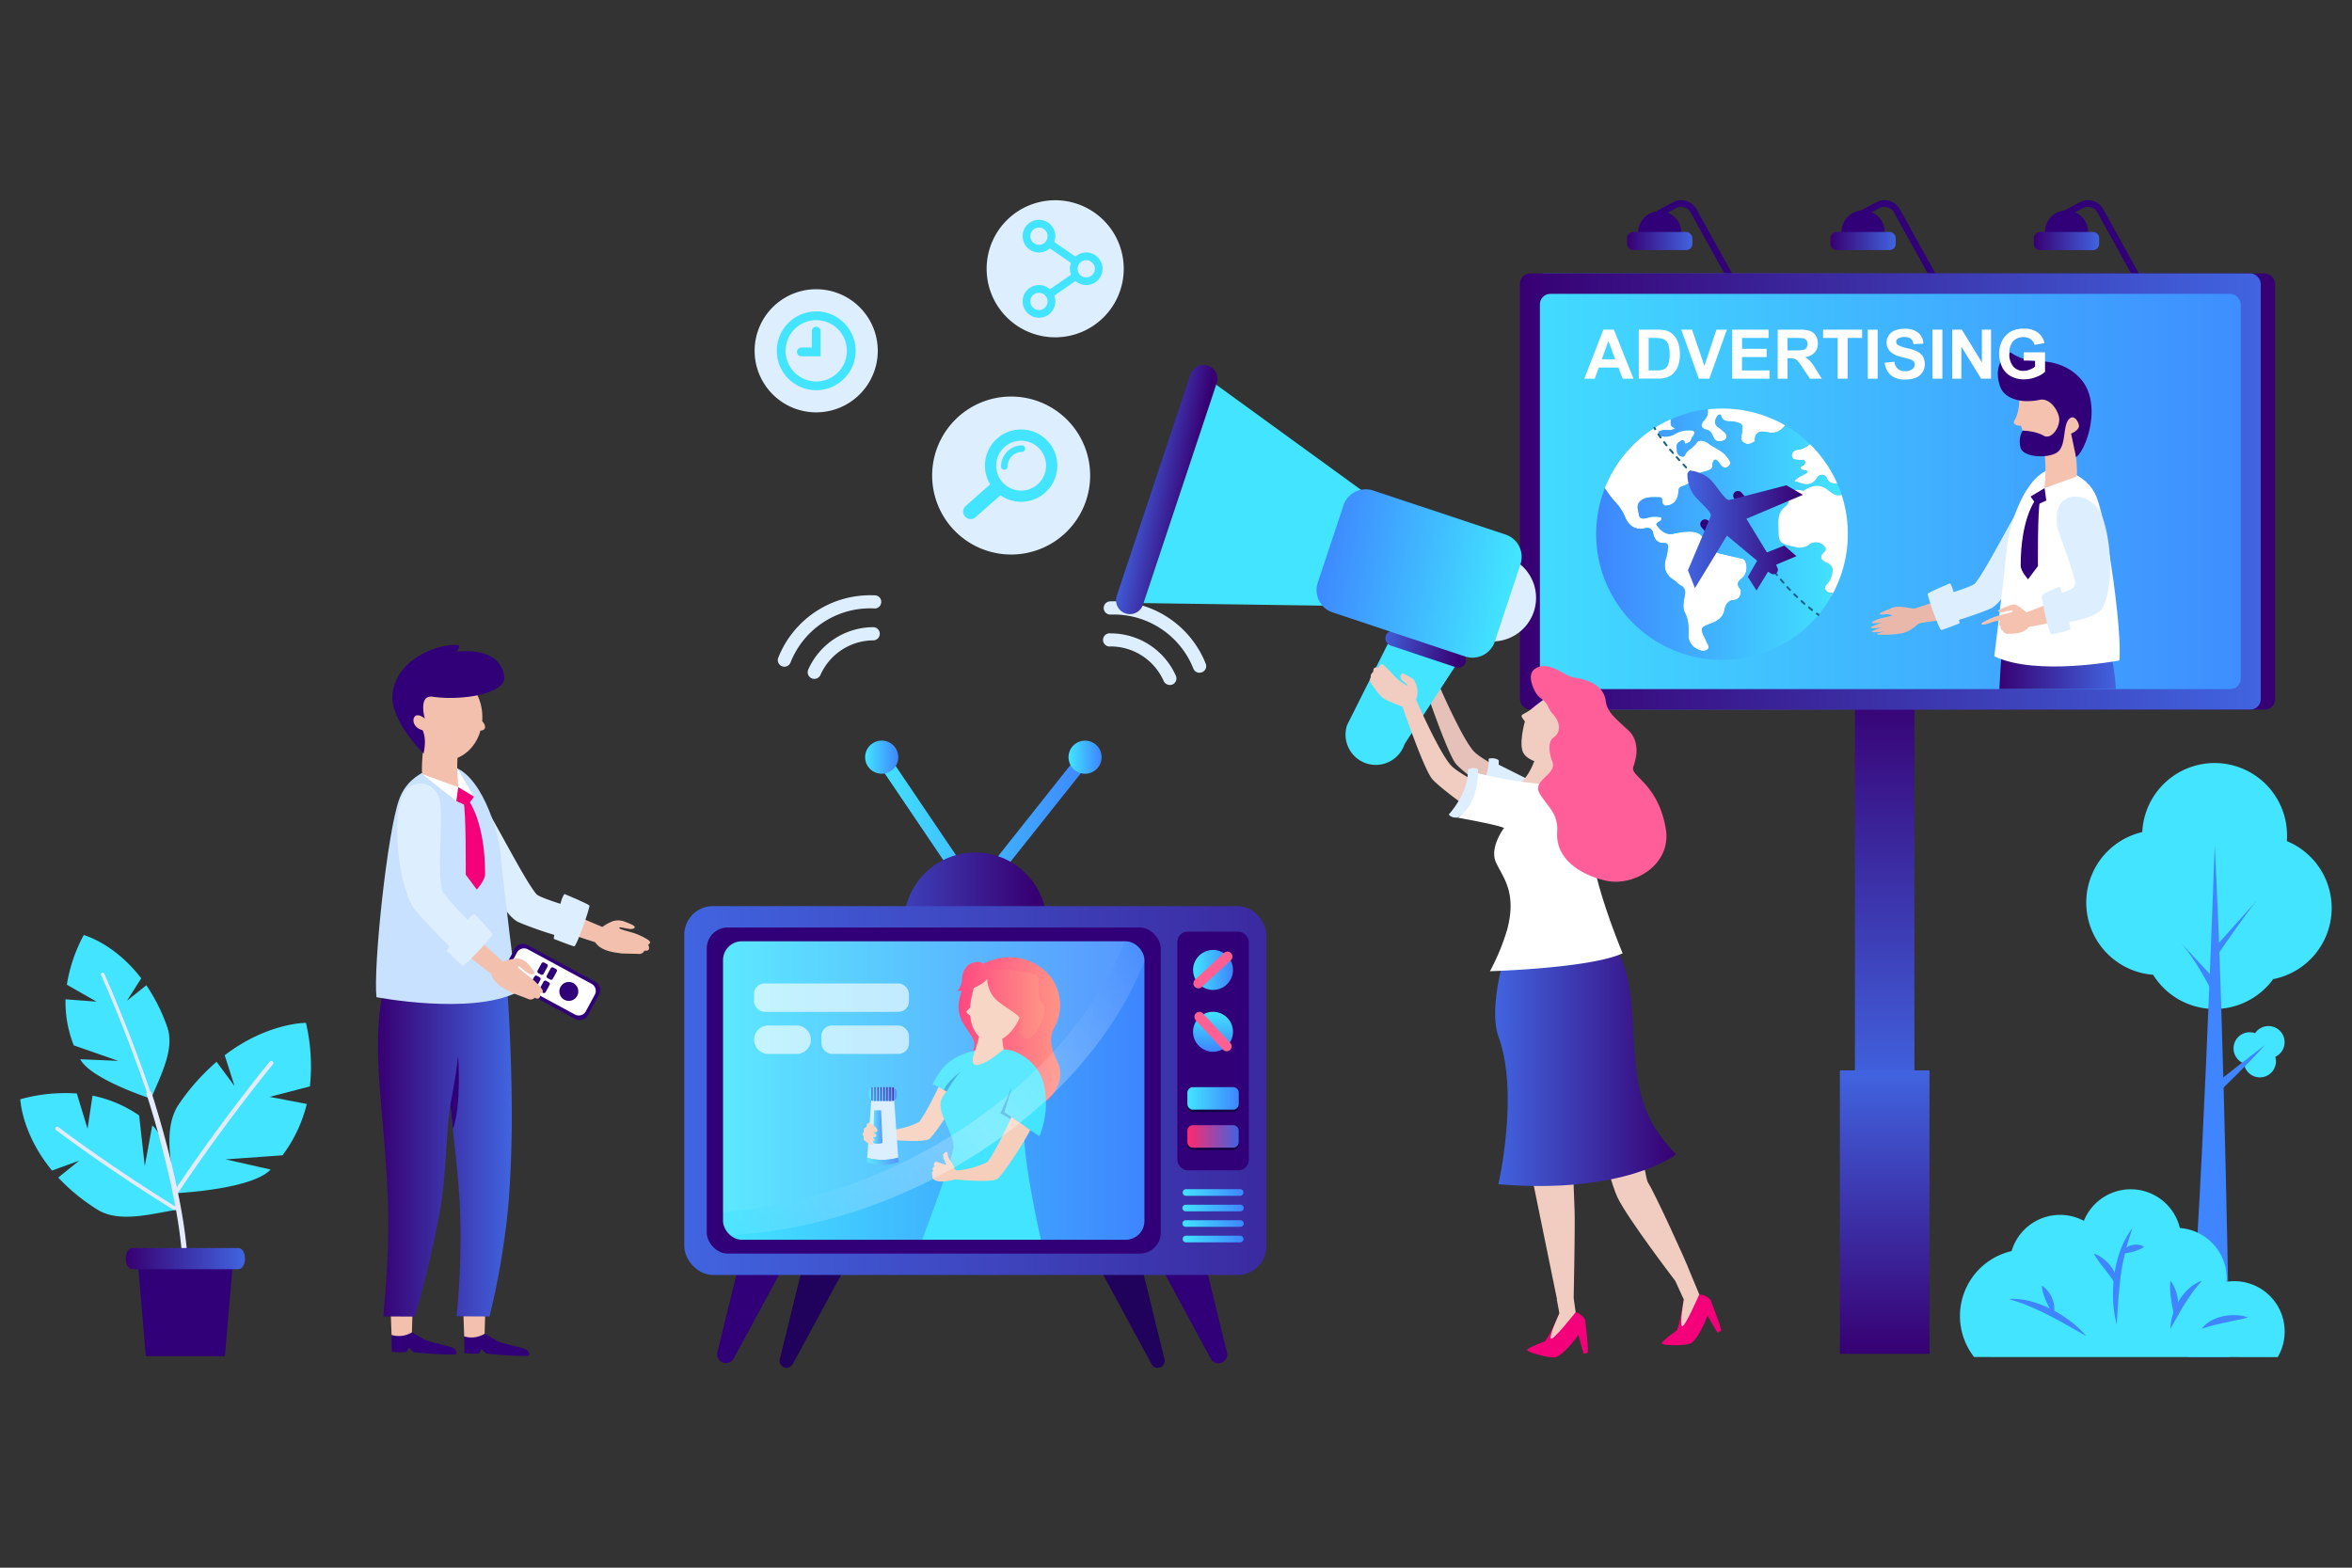 <?xml version="1.0" encoding="utf-8"?>
<svg xmlns="http://www.w3.org/2000/svg" data-name="layer 1" id="layer_1" viewBox="0 0 900 600">
  <rect x="0" y="0" width="900" height="600" fill="#333333" stroke="none"/>
  <defs>
    <style>.cls-1{fill:none;}.cls-2{fill:url(#linear-gradient);}.cls-3{fill:url(#linear-gradient-2);}.cls-4{fill:#310078;}.cls-5{fill:url(#linear-gradient-3);}.cls-6{fill:url(#linear-gradient-4);}.cls-7{fill:url(#linear-gradient-5);}.cls-8{fill:url(#linear-gradient-6);}.cls-9{fill:url(#linear-gradient-7);}.cls-10{fill:url(#linear-gradient-8);}.cls-11,.cls-56{fill:#fff;}.cls-12{fill:url(#linear-gradient-9);}.cls-13{fill:#f1c07d;}.cls-14{fill:#9ce;}.cls-15{fill:#1a6382;}.cls-16{fill:url(#linear-gradient-10);}.cls-17{clip-path:url(#clip-path);}.cls-18{fill:#e9b8aa;}.cls-19{fill:#163b5b;}.cls-20{fill:#f6c2b0;}.cls-21{fill:url(#linear-gradient-11);}.cls-22{fill:#def;}.cls-23{fill:#022c4a;}.cls-24{fill:#f4c0ae;}.cls-25{fill:url(#linear-gradient-12);}.cls-26{fill:#c8e1ff;}.cls-27{fill:#f5007b;}.cls-28{fill:#42e4ff;}.cls-29{fill:#20015c;}.cls-30{fill:url(#linear-gradient-13);}.cls-31{fill:url(#linear-gradient-14);}.cls-32{fill:url(#linear-gradient-15);}.cls-33{fill:url(#linear-gradient-16);}.cls-34{fill:url(#linear-gradient-17);}.cls-35{fill:url(#linear-gradient-18);}.cls-36{clip-path:url(#clip-path-2);}.cls-37{fill:#f6cfbc;}.cls-38{fill:url(#linear-gradient-19);}.cls-39{fill:url(#linear-gradient-20);}.cls-40{fill:#2aa5dd;}.cls-41{fill:#d5edff;}.cls-42{fill:url(#linear-gradient-21);}.cls-43{fill:url(#linear-gradient-22);}.cls-44{fill:url(#linear-gradient-23);}.cls-45{clip-path:url(#clip-path-3);}.cls-46{fill:url(#linear-gradient-24);}.cls-47{fill:url(#linear-gradient-25);}.cls-48{fill:url(#linear-gradient-26);}.cls-49{fill:url(#linear-gradient-27);}.cls-50{fill:url(#linear-gradient-28);}.cls-51{fill:url(#linear-gradient-29);}.cls-52{fill:url(#linear-gradient-30);}.cls-53{fill:url(#linear-gradient-31);}.cls-54{opacity:0.64;}.cls-55{opacity:0.35;fill:url(#linear-gradient-32);}.cls-56{opacity:0.14;}.cls-57{fill:url(#linear-gradient-33);}.cls-58{fill:#ff5f92;}.cls-59{fill:url(#linear-gradient-34);}.cls-60{fill:#140044;}.cls-61{fill:url(#linear-gradient-35);}.cls-62{fill:url(#linear-gradient-36);}.cls-63{fill:url(#linear-gradient-37);}.cls-64{fill:url(#linear-gradient-38);}.cls-65{fill:url(#linear-gradient-39);}.cls-66{fill:url(#linear-gradient-40);}.cls-67{fill:#e4ebff;}.cls-68{fill:url(#linear-gradient-41);}.cls-69{fill:#3e85ff;}.cls-70{fill:#e5c1b9;}.cls-71{fill:url(#linear-gradient-42);}.cls-72{fill:url(#linear-gradient-43);}.cls-73{fill:url(#linear-gradient-44);}.cls-74{fill:#f0ccc1;}.cls-75{fill:url(#linear-gradient-45);}.cls-76{fill:#ff5e99;}</style>
    <linearGradient gradientUnits="userSpaceOnUse" id="linear-gradient" x1="721.18" x2="721.18" y1="417.16" y2="263.72">
      <stop offset="0" stop-color="#4164e0"/>
      <stop offset="1" stop-color="#370072"/>
    </linearGradient>
    <linearGradient gradientUnits="userSpaceOnUse" id="linear-gradient-2" x1="721.18" x2="721.18" y1="518.15" y2="409.67">
      <stop offset="0" stop-color="#370072"/>
      <stop offset="1" stop-color="#4164e0"/>
    </linearGradient>
    <linearGradient href="#linear-gradient-2" id="linear-gradient-3" x1="622.62" x2="647.59" y1="92.25" y2="92.25"/>
    <linearGradient href="#linear-gradient-2" id="linear-gradient-4" x1="700.44" x2="725.41" y1="92.25" y2="92.25"/>
    <linearGradient href="#linear-gradient-2" id="linear-gradient-5" x1="778.27" x2="803.23" y1="92.25" y2="92.25"/>
    <linearGradient href="#linear-gradient" id="linear-gradient-6" x1="587.11" x2="870.58" y1="188.1" y2="188.1"/>
    <linearGradient href="#linear-gradient-2" id="linear-gradient-7" x1="581.61" x2="865.07" y1="188.1" y2="188.1"/>
    <linearGradient gradientUnits="userSpaceOnUse" id="linear-gradient-8" x1="558.96" x2="886.43" y1="188.1" y2="188.1">
      <stop offset="0" stop-color="#42e4ff"/>
      <stop offset="1" stop-color="#3e85ff"/>
    </linearGradient>
    <linearGradient gradientTransform="matrix(-1, 0, 0, 1, 5575.88, 0)" href="#linear-gradient-8" id="linear-gradient-9" x1="4871.16" x2="4965.1" y1="204.54" y2="204.54"/>
    <linearGradient gradientTransform="matrix(-1, 0, 0, 1, 5575.88, 0)" href="#linear-gradient-2" id="linear-gradient-10" x1="4885.96" x2="4930.19" y1="203.1" y2="203.1"/>
    <clipPath id="clip-path">
      <rect class="cls-1" height="151.26" rx="3.96" transform="translate(1446.68 376.19) rotate(180)" width="268.17" x="589.25" y="112.47"/>
    </clipPath>
    <linearGradient gradientTransform="matrix(-1, 0, 0, 1, 5575.88, 0)" href="#linear-gradient" id="linear-gradient-11" x1="4766.01" x2="4811.76" y1="307.85" y2="307.85"/>
    <linearGradient gradientTransform="matrix(-1, 0, 0, 1, 4854.43, 0)" href="#linear-gradient" id="linear-gradient-12" x1="4658.59" x2="4709.79" y1="438.46" y2="438.46"/>
    <linearGradient href="#linear-gradient-8" id="linear-gradient-13" x1="334.87" x2="417.74" y1="317.13" y2="317.13"/>
    <linearGradient href="#linear-gradient-8" id="linear-gradient-14" x1="331.06" x2="343.73" y1="289.8" y2="289.8"/>
    <linearGradient href="#linear-gradient-8" id="linear-gradient-15" x1="408.88" x2="421.54" y1="289.8" y2="289.8"/>
    <linearGradient href="#linear-gradient" id="linear-gradient-16" x1="318.3" x2="395.78" y1="353.59" y2="353.59"/>
    <linearGradient href="#linear-gradient" id="linear-gradient-17" x1="261.84" x2="643.46" y1="417.38" y2="417.38"/>
    <linearGradient href="#linear-gradient-8" id="linear-gradient-18" x1="276.68" x2="437.92" y1="417.38" y2="417.38"/>
    <clipPath id="clip-path-2">
      <rect class="cls-1" height="114.22" rx="7.16" width="161.24" x="276.68" y="360.27"/>
    </clipPath>
    <linearGradient gradientTransform="matrix(-1, 0, 0, 1, 5353.91, 0)" gradientUnits="userSpaceOnUse" id="linear-gradient-19" x1="4948.2" x2="4987.11" y1="395.32" y2="395.32">
      <stop offset="0" stop-color="#ff8373"/>
      <stop offset="1" stop-color="#ff296d"/>
    </linearGradient>
    <linearGradient href="#linear-gradient-19" id="linear-gradient-20" x1="4954.27" x2="4987.64" y1="382.86" y2="382.86"/>
    <linearGradient gradientTransform="matrix(-1, 0, 0, 1, 5353.91, 0)" gradientUnits="userSpaceOnUse" id="linear-gradient-21" x1="5016.13" x2="5019.88" y1="431.33" y2="431.33">
      <stop offset="0" stop-color="#3e85ff"/>
      <stop offset="1" stop-color="#42e4ff"/>
    </linearGradient>
    <linearGradient href="#linear-gradient-21" id="linear-gradient-22" x1="5010.08" x2="5022.18" y1="444.48" y2="444.48"/>
    <linearGradient gradientTransform="matrix(1, 0, 0, -1, -4678.34, 837.47)" href="#linear-gradient-21" id="linear-gradient-23" x1="5010.81" x2="5021.45" y1="418.74" y2="418.74"/>
    <clipPath id="clip-path-3">
      <rect class="cls-1" height="5.32" rx="1.87" transform="translate(675.57 837.47) rotate(180)" width="10.64" x="332.46" y="416.07"/>
    </clipPath>
    <linearGradient gradientTransform="matrix(1, 0, 0, -1, -4670.47, 837.57)" href="#linear-gradient-2" id="linear-gradient-24" x1="5010.75" x2="5020.45" y1="418.01" y2="423.24"/>
    <linearGradient gradientTransform="matrix(1, 0, 0, -1, -4672.76, 837.57)" href="#linear-gradient-2" id="linear-gradient-25" x1="5011.01" x2="5020.71" y1="417.53" y2="422.75"/>
    <linearGradient gradientTransform="matrix(1, 0, 0, -1, -4675.06, 837.57)" href="#linear-gradient-2" id="linear-gradient-26" x1="5011.27" x2="5020.97" y1="417.05" y2="422.28"/>
    <linearGradient gradientTransform="matrix(1, 0, 0, -1, -4677.35, 837.57)" href="#linear-gradient-2" id="linear-gradient-27" x1="5011.52" x2="5021.23" y1="416.57" y2="421.8"/>
    <linearGradient gradientTransform="matrix(1, 0, 0, -1, -4679.65, 837.57)" href="#linear-gradient-2" id="linear-gradient-28" x1="5011.78" x2="5021.49" y1="416.09" y2="421.32"/>
    <linearGradient gradientTransform="matrix(1, 0, 0, -1, -4681.95, 837.57)" href="#linear-gradient-2" id="linear-gradient-29" x1="5012.04" x2="5021.74" y1="415.61" y2="420.84"/>
    <linearGradient gradientTransform="matrix(1, 0, 0, -1, -4684.25, 837.57)" href="#linear-gradient-2" id="linear-gradient-30" x1="5012.3" x2="5022" y1="415.13" y2="420.36"/>
    <linearGradient gradientTransform="matrix(1, 0, 0, -1, -4686.54, 837.57)" href="#linear-gradient-2" id="linear-gradient-31" x1="5012.56" x2="5022.26" y1="414.65" y2="419.88"/>
    <linearGradient gradientUnits="userSpaceOnUse" id="linear-gradient-32" x1="244.97" x2="434.04" y1="463.5" y2="319.05">
      <stop offset="0" stop-color="#fff" stop-opacity="0"/>
      <stop offset="0.52" stop-color="#fff"/>
      <stop offset="1" stop-color="#fff" stop-opacity="0"/>
    </linearGradient>
    <linearGradient href="#linear-gradient-8" id="linear-gradient-33" x1="456.55" x2="471.82" y1="371.23" y2="371.23"/>
    <linearGradient gradientTransform="translate(4418.17 -1138.82) rotate(90)" href="#linear-gradient-8" id="linear-gradient-34" x1="1526.08" x2="1541.35" y1="3954" y2="3954"/>
    <linearGradient href="#linear-gradient-8" id="linear-gradient-35" x1="454.35" x2="474.03" y1="420.38" y2="420.38"/>
    <linearGradient gradientUnits="userSpaceOnUse" id="linear-gradient-36" x1="454.35" x2="474.03" y1="434.94" y2="434.94">
      <stop offset="0" stop-color="#ff296d"/>
      <stop offset="1" stop-color="#4164e0"/>
    </linearGradient>
    <linearGradient href="#linear-gradient-8" id="linear-gradient-37" x1="452.46" x2="475.91" y1="456.4" y2="456.4"/>
    <linearGradient href="#linear-gradient-8" id="linear-gradient-38" x1="452.46" x2="475.91" y1="462.34" y2="462.34"/>
    <linearGradient href="#linear-gradient-8" id="linear-gradient-39" x1="452.46" x2="475.91" y1="468.28" y2="468.28"/>
    <linearGradient href="#linear-gradient-8" id="linear-gradient-40" x1="452.46" x2="475.91" y1="474.22" y2="474.22"/>
    <linearGradient href="#linear-gradient-2" id="linear-gradient-41" x1="48.12" x2="93.74" y1="481.69" y2="481.69"/>
    <linearGradient gradientTransform="matrix(0.98, 0.18, -0.18, 0.98, 94.04, -467.52)" href="#linear-gradient" id="linear-gradient-42" x1="557.03" x2="588.96" y1="623" y2="623"/>
    <linearGradient gradientTransform="matrix(0.98, 0.18, -0.18, 0.98, 94.04, -467.52)" href="#linear-gradient" id="linear-gradient-43" x1="452.99" x2="476.05" y1="580.73" y2="580.73"/>
    <linearGradient gradientTransform="matrix(0.98, 0.18, -0.18, 0.98, 94.04, -467.52)" href="#linear-gradient-21" id="linear-gradient-44" x1="527.69" x2="602.89" y1="594.95" y2="594.95"/>
    <linearGradient href="#linear-gradient" id="linear-gradient-45" x1="572.17" x2="641.38" y1="400.17" y2="400.17"/>
  </defs>
  <rect class="cls-2" height="153.43" width="22.76" x="709.8" y="263.72"/>
  <rect class="cls-3" height="108.49" width="34.28" x="704.04" y="409.67"/>
  <path class="cls-4" d="M643.36,88.78c0,4.56-3.7,4.87-8.25,4.87s-8.26-.31-8.26-4.87a8.26,8.26,0,0,1,16.51,0Z"/>
  <rect class="cls-5" height="6.94" rx="2.38" width="24.97" x="622.62" y="88.78"/>
  <path class="cls-4" d="M661.78,106.79a1.27,1.27,0,0,1-1.11-.65L646.9,81.29a4.16,4.16,0,0,0-5.57-1.64l-5.63,3a1.26,1.26,0,0,1-1.19-2.23l5.63-3a6.68,6.68,0,0,1,9,2.64l13.77,24.84a1.27,1.27,0,0,1-1.1,1.88Z"/>
  <path class="cls-4" d="M721.18,88.78c0,4.56-3.7,4.87-8.25,4.87s-8.25-.31-8.25-4.87a8.25,8.25,0,1,1,16.5,0Z"/>
  <path class="cls-6" d="M702.82,88.78H723a2.38,2.38,0,0,1,2.38,2.38v2.19A2.37,2.37,0,0,1,723,95.72H702.82a2.38,2.38,0,0,1-2.38-2.38V91.15A2.38,2.38,0,0,1,702.82,88.78Z"/>
  <path class="cls-4" d="M739.6,106.79a1.27,1.27,0,0,1-1.11-.65L724.73,81.29a4.17,4.17,0,0,0-5.58-1.64l-5.63,3a1.26,1.26,0,0,1-1.19-2.23l5.63-3a6.68,6.68,0,0,1,9,2.64l13.77,24.84a1.26,1.26,0,0,1-.49,1.72A1.21,1.21,0,0,1,739.6,106.79Z"/>
  <path class="cls-4" d="M799,88.78c0,4.56-3.7,4.87-8.25,4.87s-8.25-.31-8.25-4.87a8.25,8.25,0,1,1,16.5,0Z"/>
  <path class="cls-7" d="M780.64,88.78h20.22a2.38,2.38,0,0,1,2.38,2.38v2.19a2.38,2.38,0,0,1-2.37,2.38H780.64a2.38,2.38,0,0,1-2.38-2.38V91.15A2.37,2.37,0,0,1,780.64,88.78Z"/>
  <path class="cls-4" d="M817.42,106.79a1.29,1.29,0,0,1-1.11-.65L802.55,81.29A4.17,4.17,0,0,0,797,79.65l-5.63,3a1.25,1.25,0,0,1-1.7-.52,1.27,1.27,0,0,1,.51-1.71l5.63-3a6.7,6.7,0,0,1,9,2.64l13.76,24.84a1.26,1.26,0,0,1-.49,1.72A1.21,1.21,0,0,1,817.42,106.79Z"/>
  <rect class="cls-8" height="166.92" rx="3.96" width="283.47" x="587.11" y="104.64"/>
  <rect class="cls-9" height="166.92" rx="3.96" width="283.47" x="581.61" y="104.64"/>
  <rect class="cls-10" height="151.26" rx="3.96" width="268.17" x="589.25" y="112.47"/>
  <path class="cls-11" d="M667.41,220.38c-1,1.52-4,2.37-1.45,5.15.32.34.53,4-2.61,4.12-2,.11-3.15,1.82-3.44,3.59-.5,3-2.62,4.39-5.07,5.32-4.26,1.61-4.43,1.85-2.35,6a3.46,3.46,0,0,1,.27.5c.34,1.19,1.78,2.55.57,3.53s-2.91.48-4.24-.32a5.66,5.66,0,0,1-3-5.34c.09-2.88.09-5.65-1.39-8.43-1-1.89-.41-4.4,0-6.62.27-1.61.1-2.9-1.56-3.78-1.06-.56-1.86-1.59-2.88-2.24-3.42-2.16-3.82-5.19-2.6-8.69a19.62,19.62,0,0,0,.56-3.3c.23-1.35-.27-2.06-1.55-2-2.67.08-3.63-1.65-4.1-3.79a2.31,2.31,0,0,0-2.9-1.92c-4,1-6.47-1-7.78-4.11a19.76,19.76,0,0,0-4.14-6.25,42.17,42.17,0,0,1-3.67-4.94,48.33,48.33,0,0,1,25.21-26.39c0,1.32-.53,2.8,1.61,3.34-1.62,1.45-3.31.47-4.79.88-.6.17-1.58.13-1.53.85A1.6,1.6,0,0,0,636,167a7,7,0,0,0,4.89-.88,10.43,10.43,0,0,1,5.63-1.42c2.2,0,2.26,1,1.18,2.36-.62.77-.55,2.06-1.78,2.38-.41.1-1.06.73-1.17.2-.44-2-1.55-.9-2.24-.46-1.4.87-.84,2.36-.8,3.61a2.13,2.13,0,0,0,1.8,1.92,1,1,0,0,0,1.32-.67c.89-2,3.2-2.63,4.37-4.55,1-1.65,3.48-.53,4.45.19,2.35,1.8,5.36,2.71,7.19,5.22.84,1.14,2,2.43.5,3.6-1.35,1-2.45.21-3.38-1.21-.67-1-2.12-2.59-2.69.3,0,.12,0,.24,0,.36,0,1.08-.35,1.68-1.8,2.16-1.8.6-4.12.84-5.26,2.67a7.51,7.51,0,0,1-4.33,3.26c-1.51.45-1.58,1.14-1.66,2.34-.22,3.28-2.21,5.22-5.16,5.15a2.93,2.93,0,0,0-.42-.37c-1.14-.61.23-2.86-1.81-2.85-2.6,0-5.41-.33-7.42,1.72-1.42,1.47-.47,3.58-.21,5.25.22,1.4,1.86,1.33,3.23.9a10,10,0,0,1,5.23-.16,3.77,3.77,0,0,1,.06.6c0,1.22-2.77,1.14-1.58,2.68,1.46,1.9,3.37,3.56,6.1,3a25.58,25.58,0,0,1,6.63-.83c2.35.17,4.19.78,5.36,3.2a9.06,9.06,0,0,0,6.46,5.33c2.53.52,5,1.23,7.55,1.7a2,2,0,0,1,1.75,1.53A5.85,5.85,0,0,1,667.41,220.38Z"/>
  <path class="cls-11" d="M683.13,162.74A12.45,12.45,0,0,1,682,164a3.47,3.47,0,0,1-.29.25,6.64,6.64,0,0,1-.94.66l-.33.18-.28.12c-.15.07-.3.12-.45.18l-.35.08a5.78,5.78,0,0,1-2.74,0c-2.3-.51-5.17-.72-5.17,3.14,0,.6-.59.64-1,.85a2.89,2.89,0,0,1-3.19,0c-1.43-.92-.9-2.4-.73-3.54.56-3.58.35-3.78-3-4.51-1.73-.38-4.2.54-5-2.35-.23-.84-1.23-.09-1.52.39-.78,1.35-1.27,2.77.33,4a21.88,21.88,0,0,1,2.58,2.1c1.22,1.2.87,2.62-.49,3.1s-3,.59-3.8-1.32c-.49-1.23-1.1-2.55-2.51-2.83-2.94-.58-2.05-2.61-1-3.66a4.48,4.48,0,0,0,1.39-3.64,1.5,1.5,0,0,0,0-.29,1.79,1.79,0,0,1,0-.23,48.18,48.18,0,0,1,29.73,6.19Z"/>
  <path class="cls-11" d="M703,185a7,7,0,0,1-1.6,0l-.27-.05a3.08,3.08,0,0,1-1-.44,3.07,3.07,0,0,1-.29-.24l-.22-.24a1.86,1.86,0,0,1-.21-.28,5.47,5.47,0,0,1-.39-.69,2,2,0,0,0-3.51-.48c-2,3.36-4.55,3.23-7.56,1.94a6.36,6.36,0,0,0-1.37-.22c1.28-2,3.62-2.26,5.08-3.61-.3-1-1.11-.59-1.68-.8-.91-.33-1.76-.76-.36-1.58.73-.42,1.27-.9,1-1.75s-1.12-.43-1.72-.5c-1.35-.15-3.2.14-3.27-1.72-.06-1.51,1.29-2.19,2.92-2.36a3.53,3.53,0,0,0,.55-.1,1.1,1.1,0,0,0,.26-.06l.23-.07.17-.06c.1,0,.2-.09.31-.13a12.53,12.53,0,0,0,2.45-1.62A48.51,48.51,0,0,1,703,185Z"/>
  <path class="cls-12" d="M610.78,204.39a48.14,48.14,0,0,0,85.06,30.91c.64-.76,1.26-1.53,1.84-2.34a46.2,46.2,0,0,0,3-4.64l-.28-.25.51-1.17a3.28,3.28,0,0,1-.63-.06c-2-.37-2.57-1.85-1.15-3.25a7.74,7.74,0,0,0,1.93-3.9c.56-2.17-.12-3.4-2-4.26-2.08-.92-3.17-2.13-1-4.14.9-.83.66-1.59-.16-2.39a4.3,4.3,0,0,0-5.61-.5,5.73,5.73,0,0,1-5.28,1c-6.33-1.31-6.43-1.47-6.52-8,0-3,.15-5.79,2.93-7.7a3,3,0,0,0,1.09-2.45c.34-3.13,2.06-4.31,5.14-3.54.82.2,1.11-.33,1.66-.62,2.68-1.41,5.33-1.83,8,.31l.49.39.5.38.52.38.25.17q.27.17.54.3a4.67,4.67,0,0,0,.56.26,1.82,1.82,0,0,0,.3.11,2.46,2.46,0,0,0,.29.07,2.18,2.18,0,0,0,.51.09,2.73,2.73,0,0,0,.41,0,4.16,4.16,0,0,0,.6-.05,2.71,2.71,0,0,0,.41-.09h.06A43.57,43.57,0,0,0,703,185a6,6,0,0,1-1.59,0l-.27-.06a2.54,2.54,0,0,1-.68-.25,3,3,0,0,1-.3-.18,2.09,2.09,0,0,1-.28-.24,2.66,2.66,0,0,1-.23-.24,2.92,2.92,0,0,1-.21-.28,4.45,4.45,0,0,1-.38-.69,2,2,0,0,0-3.52-.47c-2,3.35-4.55,3.22-7.57,1.92a7,7,0,0,0-1.36-.21c1.28-2,3.61-2.26,5.08-3.61-.3-1-1.11-.6-1.68-.8-.91-.33-1.76-.77-.36-1.57.73-.43,1.27-.91,1-1.76s-1.12-.43-1.72-.5c-1.35-.15-3.2.13-3.27-1.73-.06-1.5,1.29-2.18,2.92-2.35a5.25,5.25,0,0,0,.55-.09l.26-.07.23-.07.17-.06.3-.13a12.3,12.3,0,0,0,2.46-1.62,48.78,48.78,0,0,0-9.42-7.16A13.55,13.55,0,0,1,682,164a3.47,3.47,0,0,1-.29.25,6.64,6.64,0,0,1-.94.66,2.16,2.16,0,0,1-.34.17,1.13,1.13,0,0,1-.27.13,4.13,4.13,0,0,1-.45.17l-.35.09a5.82,5.82,0,0,1-2.75,0c-2.29-.51-5.16-.73-5.16,3.14,0,.6-.6.64-1,.86a2.93,2.93,0,0,1-3.19-.06c-1.43-.92-.91-2.4-.73-3.54.56-3.57.34-3.78-3-4.51-1.73-.38-4.2.54-5-2.35-.23-.85-1.24-.09-1.52.39-.78,1.35-1.28,2.77.33,4a23.76,23.76,0,0,1,2.59,2.1c1.21,1.2.86,2.63-.5,3.1s-3,.59-3.8-1.32c-.49-1.23-1.1-2.55-2.52-2.83-2.93-.58-2-2.6-1-3.66a4.48,4.48,0,0,0,1.39-3.64c0-.09,0-.19,0-.29a.91.91,0,0,1,0-.23,47.44,47.44,0,0,0-14.1,3.86c0,1.32-.53,2.8,1.6,3.34-1.61,1.44-3.3.46-4.79.88-.59.17-1.57.13-1.52.85A1.59,1.59,0,0,0,636,167a7,7,0,0,0,4.91-.88,10.29,10.29,0,0,1,5.62-1.42c2.2,0,2.26,1,1.18,2.37-.62.77-.55,2.05-1.78,2.37-.41.1-1.06.73-1.18.2-.43-2-1.54-.9-2.23-.46-1.4.87-.84,2.35-.8,3.61a2.12,2.12,0,0,0,1.8,1.92,1,1,0,0,0,1.32-.67c.89-2,3.2-2.63,4.37-4.55,1-1.65,3.49-.53,4.44.19,2.36,1.79,5.37,2.71,7.2,5.22.84,1.14,2,2.43.5,3.61-1.35,1-2.45.2-3.38-1.22-.67-1-2.12-2.59-2.69.3,0,.12,0,.25,0,.36,0,1.08-.35,1.69-1.8,2.16-1.8.6-4.12.84-5.26,2.67a7.5,7.5,0,0,1-4.33,3.26c-1.5.45-1.58,1.15-1.65,2.34-.23,3.29-2.22,5.22-5.17,5.15a2.86,2.86,0,0,0-.42-.36c-1.14-.62.23-2.87-1.81-2.87-2.6,0-5.41-.32-7.41,1.73-1.44,1.47-.48,3.58-.22,5.26.22,1.39,1.86,1.33,3.23.89a10,10,0,0,1,5.23-.16,3.67,3.67,0,0,1,.06.61c0,1.21-2.77,1.13-1.57,2.68,1.45,1.89,3.36,3.55,6.09,3a25.58,25.58,0,0,1,6.63-.83c2.35.16,4.19.78,5.36,3.2a9.08,9.08,0,0,0,6.46,5.33c2.53.52,5,1.24,7.55,1.7a2,2,0,0,1,1.74,1.54,5.82,5.82,0,0,1-.55,5.1c-1,1.51-4,2.37-1.45,5.13.32.35.54,4-2.6,4.14-2,.1-3.16,1.81-3.44,3.58-.51,3.06-2.63,4.39-5.08,5.32-4.26,1.61-4.43,1.85-2.36,6a2.39,2.39,0,0,1,.28.49c.33,1.19,1.78,2.55.58,3.53s-2.92.48-4.25-.32a5.66,5.66,0,0,1-3-5.34c.09-2.88.09-5.65-1.39-8.43-1-1.89-.41-4.4,0-6.61.27-1.62.1-2.91-1.56-3.79-1.06-.56-1.86-1.59-2.88-2.24-3.42-2.16-3.82-5.19-2.6-8.69a19.68,19.68,0,0,0,.56-3.29c.23-1.37-.27-2.07-1.55-2-2.67.08-3.63-1.66-4.1-3.79a2.31,2.31,0,0,0-2.9-1.92c-4,1-6.46-1-7.78-4.11a19.76,19.76,0,0,0-4.14-6.25,41.07,41.07,0,0,1-3.67-4.94A48,48,0,0,0,610.78,204.39Z"/>
  <path class="cls-13" d="M703,185a6.5,6.5,0,0,1-1.6,0A7,7,0,0,0,703,185Z"/>
  <path class="cls-11" d="M683.39,193.73a3,3,0,0,0,1.09-2.45c.34-3.13,2.06-4.31,5.14-3.54.82.2,1.11-.33,1.66-.62,2.68-1.41,5.33-1.83,8,.31l.49.39.5.38.52.38.25.17q.27.17.54.3a4.67,4.67,0,0,0,.56.26,1.82,1.82,0,0,0,.3.11,2.46,2.46,0,0,0,.29.07,2.18,2.18,0,0,0,.51.09,2.73,2.73,0,0,0,.41,0,4.16,4.16,0,0,0,.6-.05,2.71,2.71,0,0,0,.41-.09h.06a48.29,48.29,0,0,1-2.45,35.92c-.24.51-.5,1-.76,1.5l-.57,0a3.28,3.28,0,0,1-.63-.06c-2-.37-2.57-1.85-1.15-3.25a7.74,7.74,0,0,0,1.93-3.9c.56-2.17-.12-3.4-2-4.26-2.08-.92-3.17-2.13-1-4.14.9-.83.66-1.59-.16-2.39a4.3,4.3,0,0,0-5.61-.5,5.73,5.73,0,0,1-5.28,1c-6.33-1.31-6.43-1.47-6.52-8C680.42,198.41,680.61,195.64,683.39,193.73Z"/>
  <path class="cls-14" d="M700.43,228.07l.28.25c.28-.47.54-.95.8-1.44l-.57,0Z"/>
  <path class="cls-15" d="M677.69,217.43a.36.36,0,0,0,.22-.07.38.38,0,0,0,.09-.53c-.28-.38-.43-.6-.43-.6a.37.37,0,0,0-.62.42l.43.62A.37.37,0,0,0,677.69,217.43Z"/>
  <path class="cls-15" d="M693.17,233.79l-1.19-1a.37.37,0,0,1-.06-.53.38.38,0,0,1,.53-.05l1.18.94a.37.37,0,0,1,.07.53.38.38,0,0,1-.3.15A.4.4,0,0,1,693.17,233.79Zm-2.95-2.44-1.14-1a.39.39,0,0,1,0-.54.38.38,0,0,1,.53,0c.37.34.74.67,1.13,1a.39.39,0,0,1,0,.54.37.37,0,0,1-.28.13A.42.42,0,0,1,690.22,231.35Zm-2.81-2.58c-.37-.36-.74-.71-1.09-1.07a.37.37,0,0,1,.53-.53l1.08,1.06a.38.38,0,0,1,0,.53.36.36,0,0,1-.27.12A.38.38,0,0,1,687.41,228.77Zm-2.69-2.71L683.67,225a.38.38,0,0,1,0-.54.37.37,0,0,1,.53,0l1,1.1a.37.37,0,0,1,0,.53.38.38,0,0,1-.26.11A.36.36,0,0,1,684.72,226.06Zm-2.57-2.82-1-1.16a.38.38,0,0,1,.58-.49c.31.38.64.76,1,1.15a.37.37,0,0,1-.28.63A.39.39,0,0,1,682.15,223.24Zm-2.45-2.93c-.35-.43-.66-.83-1-1.2a.39.39,0,0,1,.07-.53.37.37,0,0,1,.53.07l.93,1.19a.38.38,0,0,1,0,.53.43.43,0,0,1-.24.08A.37.37,0,0,1,679.7,220.31Z"/>
  <path class="cls-15" d="M695.84,235.68a.4.4,0,0,0,.31-.16.38.38,0,0,0-.09-.53l-.61-.43a.38.38,0,0,0-.53.08.39.39,0,0,0,.08.53l.62.44A.36.36,0,0,0,695.84,235.68Z"/>
  <path class="cls-15" d="M647.59,181.86l-1.08-1.08a.38.38,0,0,1,0-.53.39.39,0,0,1,.54,0l1.06,1.07a.37.37,0,0,1,0,.53.35.35,0,0,1-.27.11A.37.37,0,0,1,647.59,181.86Zm-2.66-2.7-1-1.1a.37.37,0,0,1,0-.53.38.38,0,0,1,.53,0l1,1.1a.37.37,0,0,1-.27.63A.39.39,0,0,1,644.93,179.16Zm-2.59-2.76-1-1.13a.38.38,0,0,1,0-.53.39.39,0,0,1,.53,0l1,1.12a.38.38,0,0,1,0,.53.39.39,0,0,1-.26.1A.39.39,0,0,1,642.34,176.4Zm-2.5-2.83c-.33-.38-.66-.76-1-1.15a.38.38,0,1,1,.57-.49l1,1.15a.39.39,0,0,1,0,.53.4.4,0,0,1-.25.09A.34.34,0,0,1,639.84,173.57Zm-2.42-2.91-.94-1.19a.38.38,0,0,1,.07-.53.37.37,0,0,1,.53.07l.92,1.18a.38.38,0,0,1,0,.53.43.43,0,0,1-.24.08A.37.37,0,0,1,637.42,170.66Zm-2.29-3c-.3-.42-.59-.84-.87-1.25a.38.38,0,0,1,.63-.42c.27.41.55.82.85,1.23a.38.38,0,0,1-.09.53.41.41,0,0,1-.22.07A.38.38,0,0,1,635.13,167.64Zm-2.08-3.18c-.11-.18-.2-.35-.3-.52a.37.37,0,0,1,.15-.51.37.37,0,0,1,.51.14c.09.17.19.34.29.51a.37.37,0,0,1-.14.51.32.32,0,0,1-.19,0A.36.36,0,0,1,633.05,164.46Z"/>
  <path class="cls-4" d="M669.21,194.58h0a1.79,1.79,0,0,0,.18-2.53l-3-3.5a1.79,1.79,0,0,0-2.54-.19h0a1.79,1.79,0,0,0-.19,2.53l3,3.5A1.8,1.8,0,0,0,669.21,194.58Z"/>
  <path class="cls-4" d="M656.61,205.44h0a1.79,1.79,0,0,0,.18-2.53l-3-3.5a1.8,1.8,0,0,0-2.54-.19h0a1.81,1.81,0,0,0-.19,2.54l3,3.5A1.8,1.8,0,0,0,656.61,205.44Z"/>
  <path class="cls-16" d="M676.53,218.82,672.14,226l-3.33-5.19,3.57-6.2L660.81,205l-12.24,20.08-2.68-6.83s8.18-19.18,8.74-20.76-4.55-5.38-6.83-8.55a14,14,0,0,1-2.11-7.25,1.45,1.45,0,0,1,.51-1.17h0a1.46,1.46,0,0,1,1.23-.34,14,14,0,0,1,6.86,3.16c2.81,2.73,5.81,8.34,7.46,8s21.82-5.6,21.82-5.6l6.35,3.65-21.66,9.16,7.84,12.87,6.67-2.63,4.64,4.06-7.79,3.28.55,1.26a1.71,1.71,0,0,1-2.47,2.14Z"/>
  <g class="cls-17">
    <path class="cls-18" d="M743.9,229.09s-10.77,3.8-11.59,3.83-5.76-1.29-8-.36c-1.67.69-4.55,1.72-5,2.25s2.06.44,2.59.26a3.93,3.93,0,0,1,2.15.52c.08.14-3.71.8-5.35,1.37s-2.49,1.14-2.49,1.41,3.08.11,4-.1-3.37,1-4.23,1.78,3.84.28,5-.08-4.32,1.1-4.65,1.72,4.73.12,6-.21-3.88.73-4.15,1.17,5.76.31,7.82,0,4.18-.44,8-3.84c.71-.63,11.09-1.67,11.09-1.67Z"/>
    <path class="cls-19" d="M798.16,372.7a21.22,21.22,0,0,0,7,.9l-.09,5.76a23.42,23.42,0,0,1-5,.07l-.78-1.49-1.64,1.57s-9.59,1.05-14.54.71c0,0-.58-1.68,1.78-2.45s7.73-1.82,9.25-2.67S798.16,372.7,798.16,372.7Z"/>
    <path class="cls-20" d="M805.46,364.15l-.27,7.25-.08,2.21a8.4,8.4,0,0,1-7-.91l-.07-2.33-.16-6.08Z"/>
    <path class="cls-19" d="M773.38,373.18a21.22,21.22,0,0,0,7,.9l-.09,5.76a23.42,23.42,0,0,1-5,.07l-.78-1.49L772.82,380s-9.6,1.06-14.55.71c0,0-.58-1.68,1.78-2.45s7.73-1.82,9.25-2.67S773.38,373.18,773.38,373.18Z"/>
    <path class="cls-20" d="M780.69,364.62l-.27,7.24-.08,2.24a8.49,8.49,0,0,1-7-.91l-.07-2.6-.16-5.83Z"/>
    <path class="cls-21" d="M807.89,251c-1.36-6-27.18.13-27.18.13l.16,3.32c-3.65-1.47-8.41-5.37-15-3.92,0,0-1.79,24.28-1.79,49.09,0,7.8.31,20.08,1.25,30.61a263.85,263.85,0,0,0,6.34,37.14l11.23-.08a267.22,267.22,0,0,1-1.16-37.17c.45-10.33,2.49-26.76,3.29-34.91,1.37,8.81,1.5,24.83,3.42,35.52,3.45,19.1,8.66,36.67,8.66,36.67l10.78-.06a308.47,308.47,0,0,1-1.66-36.85C807.26,297.43,812.74,272.24,807.89,251Z"/>
    <path class="cls-22" d="M784.12,192.31s-3.69-6.49-7.11-4.44c-2.66,1.59-16.93,30.61-21.32,35.47-1.26,1.39-13.3,4.84-13.3,4.84a16.61,16.61,0,0,0,1.2,9.85c.81,1.62,17.5-4.62,18.8-5.46C769,228.34,776,209.7,776,209.7Z"/>
    <path class="cls-11" d="M785.68,179.4s12.84.23,16.87,11.62,9.57,51.26,8.43,61.75c0,0-31.9,6.15-47.86-1.6,0,0,4-32.11,4.72-40.77S774.8,181,785.68,179.4Z"/>
    <path class="cls-20" d="M782.08,171.34s1.38,9,.06,14a1.94,1.94,0,0,0,1.29,2.3c3.74,1.25,8.76-3.64,11.21-5.31.52-2.81-.94-13.84-.94-13.84Z"/>
    <path class="cls-22" d="M746.17,223.25s-8.26,3.41-8.52,4,4.37,13.94,5.18,13.87,7-2.56,7-2.56S748,225.17,746.17,223.25Z"/>
    <path class="cls-23" d="M785.07,295.17s-1.91-9.66-2.65-16.72c0,0-1.21,16.77,1.78,24.89Z"/>
    <path class="cls-20" d="M785.43,230.28c-3.62,1.74-10,4.07-10,4.07s-3.26-2.91-4.63-3-5.16,1.71-6,2.16,1.12,1.14,2.2.66c.37-.17,2.76-.73,3.2-.32s-3.85,1.25-6.2,2-5.93,2.5-5.83,2.92c.22.91,4-.6,4.66-.83a16.56,16.56,0,0,1,2.57-.47s-1,1.74.09,2.07c0,0-.05,1.82.93,1.83a1.92,1.92,0,0,0,2,1.23c1.53-.17,5.58.33,8-2.69,0,0,10.28-1.43,13.39-3.82S789.05,228.54,785.43,230.28Z"/>
    <path class="cls-20" d="M772.42,148s1.26,8.21-1.51,12.79c-1.35,2.23,2.43,2.16,2.43,2.16s3.25,11.79,7.72,10.87,12.3-.4,13.73-3.05,3.76-20.53-4-23.48S772.42,148,772.42,148Z"/>
    <path class="cls-4" d="M780.61,153a22.4,22.4,0,0,1-6.47.48c-3.32-.4-7.33-1.67-8.73-5.42-2.54-6.81.91-10.88.91-10.88s.31,3,1.22,3.77c0,0,.61-5.49,1.73-6.1h0a19,19,0,0,0,10.69,3.4c4.61,0,11,1.16,15.94,6.46,8.75,9.35,2.58,27.32-1.48,30.27l-1.9-9s2.8-1.18,3-2.81c.12-1.17-1.83-5.19-4-2.54s-.91,9.65-4.06,12.3-13.42,2.33-14.34-1.73.92-6.4.92-6.4,4.78.1,7.93,1.93,6.71-3.76,5.89-7.22C787.16,156.46,784.22,152.33,780.61,153Z"/>
    <polygon class="cls-11" points="782.37 186.82 794.64 182.37 783.02 191.57 782.37 186.82"/>
    <polygon class="cls-11" points="782.37 186.82 777.01 190.04 782.71 180.38 782.37 186.82"/>
    <polygon class="cls-4" points="777.01 190.04 782.37 186.82 783.02 191.57 779.28 193.25 777.01 190.04"/>
    <path class="cls-4" d="M778.67,191.63s-5.45,7.09-5.45,24.87c0,2.09,2.82,5.22,2.82,5.22l3.79-5.05s-.18-21.48.78-25S778.67,191.63,778.67,191.63Z"/>
    <path class="cls-22" d="M787.54,202.92c2.22,6.12,6,16.76,6.51,19.8.65,3.93-8.23,4.68-8.23,4.68l-.75,11.43s16.68-1,19.54-6.28c4-7.4,3.63-24.36-.19-34.91-2.62-7.25-11.81-9.93-15.6-5.33C786.2,195.48,787,201.27,787.54,202.92Z"/>
    <path class="cls-22" d="M785.07,242.82s6.89-1.42,7.15-2-3.38-16.34-4.19-16.28a50.6,50.6,0,0,0-6.09,2.85,1.15,1.15,0,0,0-.61,1.21C781.83,231.7,783.51,241.17,785.07,242.82Z"/>
    <path class="cls-22" d="M780.42,371.86l-.08,2.24a8.49,8.49,0,0,1-7-.91l-.07-2.6C775.08,370.87,778.13,371.35,780.42,371.86Z"/>
    <path class="cls-22" d="M805.19,371.4l-.08,2.21a8.4,8.4,0,0,1-7-.91l-.07-2.33C800,370.7,803.31,371.24,805.19,371.4Z"/>
  </g>
  <path class="cls-11" d="M625.05,144.93h-4.12l-1.64-4.26h-7.51l-1.54,4.26h-4l7.31-18.77h4Zm-7-7.43-2.58-7-2.54,7Z"/>
  <path class="cls-11" d="M627.07,126.16H634a13.47,13.47,0,0,1,3.57.36,6.2,6.2,0,0,1,2.83,1.73,8.14,8.14,0,0,1,1.79,3,13.83,13.83,0,0,1,.62,4.43,12.19,12.19,0,0,1-.58,4,8.38,8.38,0,0,1-2,3.32,6.6,6.6,0,0,1-2.66,1.49,11.28,11.28,0,0,1-3.36.4h-7.13Zm3.79,3.18v12.43h2.83a10.2,10.2,0,0,0,2.29-.18,3.58,3.58,0,0,0,1.53-.78,4,4,0,0,0,1-1.81,12.52,12.52,0,0,0,.38-3.44,11.4,11.4,0,0,0-.38-3.34,4.3,4.3,0,0,0-1.08-1.82,3.6,3.6,0,0,0-1.75-.89,18.49,18.49,0,0,0-3.11-.17Z"/>
  <path class="cls-11" d="M650.05,144.93l-6.7-18.77h4.1l4.75,13.89,4.6-13.89h4l-6.72,18.77Z"/>
  <path class="cls-11" d="M662.82,144.93V126.16h13.92v3.18H666.61v4.16H676v3.16h-9.43v5.11H677.1v3.16Z"/>
  <path class="cls-11" d="M680.24,144.93V126.16h8a13.52,13.52,0,0,1,4.37.51,4.27,4.27,0,0,1,2.19,1.8,5.42,5.42,0,0,1,.81,2.95,5,5,0,0,1-1.24,3.49,6,6,0,0,1-3.71,1.74,8.59,8.59,0,0,1,2,1.57,22,22,0,0,1,2.16,3.05l2.29,3.66h-4.53l-2.74-4.08a27.26,27.26,0,0,0-2-2.76,2.91,2.91,0,0,0-1.14-.78,5.93,5.93,0,0,0-1.91-.22H684v7.84ZM684,134.1h2.81a14.62,14.62,0,0,0,3.4-.23,2,2,0,0,0,1.06-.8,2.38,2.38,0,0,0,.39-1.4,2.21,2.21,0,0,0-.51-1.53,2.28,2.28,0,0,0-1.42-.74c-.31,0-1.23-.06-2.77-.06h-3Z"/>
  <path class="cls-11" d="M703.18,144.93V129.34h-5.57v-3.18h14.92v3.18H707v15.59Z"/>
  <path class="cls-11" d="M714.71,144.93V126.16h3.79v18.77Z"/>
  <path class="cls-11" d="M721.19,138.82l3.69-.36a4.48,4.48,0,0,0,1.35,2.73,4.1,4.1,0,0,0,2.75.87,4.26,4.26,0,0,0,2.76-.77,2.31,2.31,0,0,0,.93-1.81,1.71,1.71,0,0,0-.39-1.14,3.21,3.21,0,0,0-1.37-.81c-.44-.15-1.45-.43-3-.82a10.2,10.2,0,0,1-4.28-1.86,4.88,4.88,0,0,1-1.73-3.77,4.8,4.8,0,0,1,.82-2.69,5.11,5.11,0,0,1,2.34-1.9,9.48,9.48,0,0,1,3.69-.65,7.93,7.93,0,0,1,5.32,1.55,5.47,5.47,0,0,1,1.88,4.14l-3.79.16a3.19,3.19,0,0,0-1-2.08,3.82,3.82,0,0,0-2.4-.63,4.25,4.25,0,0,0-2.58.68,1.36,1.36,0,0,0-.6,1.16,1.42,1.42,0,0,0,.56,1.14,10.09,10.09,0,0,0,3.48,1.26,17.69,17.69,0,0,1,4.09,1.35,5.24,5.24,0,0,1,2.08,1.9,5.6,5.6,0,0,1,.74,3,5.46,5.46,0,0,1-.89,3,5.39,5.39,0,0,1-2.54,2.1,10.73,10.73,0,0,1-4.08.68,8.19,8.19,0,0,1-5.47-1.64A7.2,7.2,0,0,1,721.19,138.82Z"/>
  <path class="cls-11" d="M739.47,144.93V126.16h3.79v18.77Z"/>
  <path class="cls-11" d="M747,144.93V126.16h3.68l7.69,12.53V126.16h3.52v18.77h-3.8l-7.57-12.24v12.24Z"/>
  <path class="cls-11" d="M774.37,138v-3.16h8.17v7.47a10.1,10.1,0,0,1-3.45,2,12.42,12.42,0,0,1-4.58.88,10.2,10.2,0,0,1-5.13-1.24,7.81,7.81,0,0,1-3.29-3.53,11.47,11.47,0,0,1-1.1-5,10.81,10.81,0,0,1,1.23-5.21,8.34,8.34,0,0,1,3.6-3.5,9.73,9.73,0,0,1,4.49-.93,9,9,0,0,1,5.46,1.47,6.6,6.6,0,0,1,2.53,4.05l-3.76.7a4,4,0,0,0-1.5-2.18,4.53,4.53,0,0,0-2.73-.8,5.13,5.13,0,0,0-3.95,1.57,6.63,6.63,0,0,0-1.47,4.68,7.33,7.33,0,0,0,1.49,5,5,5,0,0,0,3.89,1.67,6.36,6.36,0,0,0,2.39-.47,8.4,8.4,0,0,0,2.06-1.13V138Z"/>
  <path class="cls-4" d="M157.63,509.89a23.79,23.79,0,0,1-7.81,1l.1,6.47a26.34,26.34,0,0,0,5.64.07l.88-1.66,1.83,1.76s10.77,1.18,16.32.79c0,0,.65-1.89-2-2.75s-8.67-2-10.38-3S157.63,509.89,157.63,509.89Z"/>
  <path class="cls-24" d="M149.44,500.29l.3,8.14.09,2.48a9.43,9.43,0,0,0,7.8-1l.07-2.63.19-6.82Z"/>
  <path class="cls-4" d="M185.44,510.43a23.79,23.79,0,0,1-7.81,1l.1,6.47a26.78,26.78,0,0,0,5.64.08l.88-1.67,1.83,1.76s10.76,1.18,16.32.79c0,0,.65-1.89-2-2.75s-8.67-2-10.38-3S185.44,510.43,185.44,510.43Z"/>
  <path class="cls-24" d="M177.24,500.82l.3,8.13.09,2.51a9.51,9.51,0,0,0,7.81-1l.08-2.91.19-6.55Z"/>
  <path class="cls-24" d="M204.94,343.36c4,2.38,25.54,11.41,25.54,11.41a18.34,18.34,0,0,1,4-2.2,7,7,0,0,1,4.08,0s3.77,1.29,4.22,2-.7,1-1.41,1-3.74-.63-3.74-.63a1,1,0,0,0-.66.12c-.12.09,0,.23.31.39,1.11.62,4.28,1.23,6.38,2.06,2.65,1.06,4.71,2.31,4.95,2.77a.71.71,0,0,1-.6,1.12c.08.18.93,2.12-.31,2.37,0,0,0,.16-1.12.07a2.21,2.21,0,0,1-2.43,1.24s-6.3-.16-6.31-.16c-1.77-.35-7.63-.55-10.1-4.29,0,0-27.88-8.94-31.26-12s-9.79-13.08-9.79-13.08l5.93-3.6S200.91,341,204.94,343.36Z"/>
  <path class="cls-25" d="M146.9,377.76c1.53-6.68,30.31-4.35,30.31-4.35s-.06,1.4-.17,3.73c4.1-1.65,9.58-2,16.93-.4,0,0,1.87,23.25,1.87,51.09,0,8.75-.35,22.54-1.41,34.36a295.69,295.69,0,0,1-7.11,41.67l-12.61-.08A300,300,0,0,0,176,462.06c-.5-11.59-2.8-30-3.7-39.17-1.53,9.88-1.68,27.86-3.84,39.86-3.86,21.43-9.71,41.15-9.71,41.15l-12.1-.07c1.37-14.31,2.23-29,1.86-41.35C147.41,425.41,141.45,401.65,146.9,377.76Z"/>
  <path class="cls-22" d="M173.38,307.44s4.15-7.29,8-5c3,1.78,19,34.35,23.93,39.81,1.41,1.56,14.93,5.43,14.93,5.43a18.69,18.69,0,0,1-1.35,11.05c-.91,1.81-19.64-5.19-21.11-6.12C190.33,347.88,182.5,327,182.5,327Z"/>
  <path class="cls-26" d="M171.64,293s-14.41.26-18.94,13.05-9.92,63.84-8.64,75.6c0,0,35.81,6.91,53.71-1.79,0,0-5.34-42.35-6.11-52.07S183.85,294.74,171.64,293Z"/>
  <path class="cls-24" d="M175.68,283.91s-1.55,10.1-.07,15.74a2.17,2.17,0,0,1-1.44,2.58c-4.21,1.4-9.83-4.08-12.59-6-.58-3.17,1-15.54,1-15.54Z"/>
  <path class="cls-22" d="M216,342.16s9.26,3.83,9.55,4.45-4.9,15.65-5.81,15.57-7.87-2.86-7.87-2.86S213.92,344.32,216,342.16Z"/>
  <path class="cls-4" d="M172.32,422.89s2.15-10.85,3-18.77c0,0,1.35,18.82-2,27.93Z"/>
  <path class="cls-4" d="M197,363.1l-4.31,7.95a3.53,3.53,0,0,0,1.41,4.78L220.17,390a3.52,3.52,0,0,0,4.77-1.42l4.31-8a3.53,3.53,0,0,0-1.41-4.78l-26.08-14.13A3.52,3.52,0,0,0,197,363.1Z"/>
  <path class="cls-11" d="M197.81,364.59l-3.43,6.34a3.06,3.06,0,0,0,1.24,4.17L220,388.29a3.08,3.08,0,0,0,4.17-1.24l3.43-6.34a3.06,3.06,0,0,0-1.24-4.17L202,363.35A3.08,3.08,0,0,0,197.81,364.59Z"/>
  <path class="cls-4" d="M219.4,376.27a3.62,3.62,0,1,1-4.92,1.46A3.62,3.62,0,0,1,219.4,376.27Z"/>
  <rect class="cls-4" height="2.62" rx="0.69" transform="translate(-222.97 380.91) rotate(-61.54)" width="4.61" x="206.09" y="376.39"/>
  <rect class="cls-4" height="2.62" rx="0.69" transform="translate(-217.09 380.65) rotate(-61.54)" width="4.61" x="208.83" y="371.33"/>
  <rect class="cls-4" height="2.62" rx="0.69" transform="translate(-223.13 376.96) rotate(-61.56)" width="4.61" x="202.57" y="374.48"/>
  <rect class="cls-4" height="2.62" rx="0.69" transform="translate(-217.25 376.64) rotate(-61.55)" width="4.61" x="205.31" y="369.42"/>
  <path class="cls-24" d="M172.06,348.83c3,3.57,20.37,19.17,20.37,19.17s4.85-1.56,6.36-1.05a7,7,0,0,1,2.86,1.48s2.65,3,2.84,3.82-1.5.68-2.17.42a29.72,29.72,0,0,1-3.41-2.66,1,1,0,0,0-.66-.1c-.15,0-.07.22.17.47.84.95,3.79,3.08,5.51,4.55,2.15,1.87,3.69,3.73,3.76,4.24a.71.71,0,0,1-.94.86c0,.19.19,2.31-1.07,2.14,0,0,0,.16-1.08-.3a2.21,2.21,0,0,1-2.7.37L196,380c-1.55-.91-7-3-8.12-7.37,0,0-23.39-17.61-25.57-21.63s-5-15.57-5-15.57l6.79-1.46S169,345.25,172.06,348.83Z"/>
  <polygon class="cls-11" points="175.36 301.28 161.58 296.28 174.62 306.61 175.36 301.28"/>
  <polygon class="cls-11" points="175.36 301.28 181.37 304.9 174.98 294.05 175.36 301.28"/>
  <polygon class="cls-27" points="181.37 304.9 175.36 301.28 174.62 306.61 178.82 308.49 181.37 304.9"/>
  <path class="cls-27" d="M179.51,306.68s6.12,7.95,6.12,27.91c0,2.34-3.18,5.86-3.18,5.86l-4.24-5.67s.19-24.11-.88-28.1S179.51,306.68,179.51,306.68Z"/>
  <path class="cls-22" d="M154.12,304.14c2.26-5.27,11-6.43,13.89,1.08,1.94,5-1,28.92,1.32,35.88.68,2,13.85,15.4,13.85,15.4a18.6,18.6,0,0,1-5.6,9.62c-1.55,1.31-18.28-17-19.25-18.48C153.37,340.34,149.25,315.45,154.12,304.14Z"/>
  <path class="cls-22" d="M181.48,349.74s7,7.18,7,7.87-10.69,12.44-11.48,12-6.1-5.75-6.1-5.75S178.73,350.91,181.48,349.74Z"/>
  <path class="cls-24" d="M170.29,257.71c7.89,0,14.29,7.46,14.29,16.67,0,.54,0,1.08-.07,1.62.58.63,1.38,1.73,1,2.75-.23.62-.92.84-1.66.89C182,286.26,176.6,291,170.29,291c-7.89,0-14.28-7.46-14.28-16.66S162.4,257.71,170.29,257.71Z"/>
  <path class="cls-4" d="M150.17,266.06c1-14.18,18.68-20.11,25.13-19.09.85.13.2,1.45-.65,2.42,8.11-.77,17,.72,18.29,9.53.95,6.42-15.75,9.38-27.19,7.77a3.39,3.39,0,0,0-2.63.48c-.91.72-1.82,3-.56,7.87-1-.93-3.2-2.09-4.08-.48-.69,1.24-.19,4,3.24,4.91,1.47,3.35.74,6.88.36,8.94C162.08,288.41,149.49,276.05,150.17,266.06Z"/>
  <path class="cls-22" d="M430,102.87A26.23,26.23,0,1,1,403.8,76.64,26.23,26.23,0,0,1,430,102.87Z"/>
  <path class="cls-28" d="M391.31,90.39a6.25,6.25,0,1,1,6.24,6.24A6.25,6.25,0,0,1,391.31,90.39Zm2.95,0a3.3,3.3,0,1,0,3.29-3.3A3.29,3.29,0,0,0,394.26,90.39Z"/>
  <path class="cls-28" d="M409.41,102.87a6.24,6.24,0,1,1,6.24,6.24A6.25,6.25,0,0,1,409.41,102.87Zm2.94,0a3.3,3.3,0,1,0,3.3-3.3A3.3,3.3,0,0,0,412.35,102.87Z"/>
  <path class="cls-28" d="M391.31,115.36a6.25,6.25,0,1,1,6.24,6.24A6.26,6.26,0,0,1,391.31,115.36Zm2.95,0a3.3,3.3,0,1,0,3.29-3.3A3.29,3.29,0,0,0,394.26,115.36Z"/>
  <rect class="cls-28" height="2.95" transform="translate(9.96 250.22) rotate(-34.6)" width="12.45" x="400.38" y="107.64"/>
  <rect class="cls-28" height="10.4" transform="translate(96.27 376.55) rotate(-55.42)" width="2.95" x="405.13" y="91.43"/>
  <path class="cls-22" d="M288.76,134.26a23.56,23.56,0,1,0,23.56-23.56A23.56,23.56,0,0,0,288.76,134.26Z"/>
  <path class="cls-28" d="M297.25,134.26a15.08,15.08,0,1,1,15.07,15.08A15.09,15.09,0,0,1,297.25,134.26Zm3.35,0a11.73,11.73,0,1,0,11.72-11.72A11.74,11.74,0,0,0,300.6,134.26Z"/>
  <path class="cls-28" d="M306.64,136.37H314v-9.5a1.68,1.68,0,1,0-3.35,0V133h-4a1.68,1.68,0,1,0,0,3.36Z"/>
  <path class="cls-22" d="M356.69,182a30.23,30.23,0,1,0,30.23-30.23A30.22,30.22,0,0,0,356.69,182Z"/>
  <path class="cls-28" d="M390.74,192.05a13.84,13.84,0,1,1,13.83-13.84A13.86,13.86,0,0,1,390.74,192.05Zm0-23.38a9.55,9.55,0,1,0,9.54,9.54A9.55,9.55,0,0,0,390.74,168.67Z"/>
  <path class="cls-28" d="M384.31,179.77a1.25,1.25,0,0,1-1.25-1.25,8.08,8.08,0,0,1,8.07-8.07,1.26,1.26,0,0,1,0,2.51,5.56,5.56,0,0,0-5.56,5.56A1.25,1.25,0,0,1,384.31,179.77Z"/>
  <path class="cls-28" d="M371.41,198.66a2.86,2.86,0,0,1-1.89-5l9.83-8.68a2.86,2.86,0,1,1,3.78,4.3l-9.83,8.67A2.85,2.85,0,0,1,371.41,198.66Z"/>
  <path class="cls-4" d="M280.79,519.86,300,484.36l-15.87-6.13-9.6,39.22A3.37,3.37,0,0,0,280.79,519.86Z"/>
  <path class="cls-29" d="M303.39,522l21.82-40.28-15.87-6.13L298.45,520A2.67,2.67,0,0,0,303.39,522Z"/>
  <path class="cls-4" d="M463.2,519.86,444,484.36l15.87-6.13,9.6,39.22A3.37,3.37,0,0,1,463.2,519.86Z"/>
  <path class="cls-29" d="M440.6,522l-21.82-40.28,15.87-6.13L445.54,520A2.67,2.67,0,0,1,440.6,522Z"/>
  <path class="cls-30" d="M373,347,335.3,291.21a2.53,2.53,0,0,1,4.19-2.83l33.88,50.09,39.86-50.24a2.53,2.53,0,0,1,4,3.14Z"/>
  <path class="cls-31" d="M343.73,289.8a6.34,6.34,0,1,0-6.34,6.33A6.34,6.34,0,0,0,343.73,289.8Z"/>
  <path class="cls-32" d="M421.54,289.8a6.33,6.33,0,1,0-6.33,6.33A6.33,6.33,0,0,0,421.54,289.8Z"/>
  <path class="cls-33" d="M400.51,353.59a27.31,27.31,0,1,0-27.31,27.3A27.31,27.31,0,0,0,400.51,353.59Z"/>
  <rect class="cls-34" height="141.16" rx="10.94" width="222.73" x="261.84" y="346.8"/>
  <rect class="cls-4" height="124.81" rx="8" width="173.72" x="270.44" y="354.98"/>
  <rect class="cls-35" height="114.22" rx="7.16" width="161.24" x="276.68" y="360.27"/>
  <g class="cls-36">
    <path class="cls-37" d="M355.74,435.8c-1.76,1.64-14,.51-16.11.37a1.94,1.94,0,0,0-.59,0c-1,.25-4.69,1.16-6.94.4-1.85-.62-1.37-1.92-1.37-1.92a1.34,1.34,0,0,1,.34-1.88c-1-.89,1.13-1.48,1.13-1.48-1-.88.91-1.63.91-1.63a6.65,6.65,0,0,0,3,.76c-.25-.36-1.45-2.46-1.4-3.44s1.59-2,1.69-1.06c.27,2.78,2.08,3.64,2.73,6a.94.94,0,0,0,.93.7,31.88,31.88,0,0,0,11.65-3.21c2.42-3.08,7.61-13.25,9.15-17.28l7.24,5C366.24,421.08,358.47,433.24,355.74,435.8Z"/>
    <path class="cls-38" d="M372.12,371.31s-5.47,7.56-5.31,14.43,6.62,10.43,6,14.7-5.11,7.66-3.7,12,21.73,15.16,28.77,10.78,9.53-11.25,6.56-17.35-2.81-9.38-.62-13.29A17.9,17.9,0,0,0,402,373.84C396.44,367,384.94,362.35,372.12,371.31Z"/>
    <path class="cls-28" d="M352.29,475.91c3.64,9.31,46.49.68,46.49.68s-8.39-36.52-6.63-45.58a59,59,0,0,0,5.6,3.83,33.47,33.47,0,0,0,1.89-18.92c-2-10.83-12.58-13.88-12.58-13.88s-17.16-3.57-26.36,6.8a34.34,34.34,0,0,0-3.81,6.06l.87.47h0c1.78.93,4.47,2.36,4.47,2.4a9.24,9.24,0,0,0-2.32,4.18,11.94,11.94,0,0,0,1.08,5.68c1.56,4,4.12,8.37,3.83,11.51C364.34,444.57,352.29,475.91,352.29,475.91Z"/>
    <path class="cls-37" d="M374.65,396.74c-7.85-7.94.2-24.51.2-24.51l9.55,2.8,4.61,1-.11,7.34s4.18-1.83,4,1.21c-.16,2.13-2.6,4.57-2.6,4.57s-2.08,5.74-6.77,8.42a20.72,20.72,0,0,0,.57,4s-5.78,5.13-9.74,6-1.24-5.45-1.24-5.45A50.31,50.31,0,0,0,374.65,396.74Z"/>
    <path class="cls-39" d="M366.27,379.3A6.4,6.4,0,0,0,368.1,375c.11-2.83,1.47-6.84,6.25-6.84,1.72,0,2.78,1.5,3.42,3.21,4.1-1,17.41.52,18.86,2,1.78,1.81-.29,8.1,2.35,10.74s-3.3,15.7-7,13.22-1.47-4.07-1.3-6.44-5.74-4.86-9.42-8.2c-2.62-2.38-3.66-6.4-3.43-8C377.87,374.63,374.43,379,366.27,379.3Z"/>
    <path class="cls-40" d="M389.44,429.13s-2.87-2-5.14-3.43l2.93-9.63-4.4,10,8.05,4.69Z"/>
    <path class="cls-37" d="M381.84,451.08c-1.76,1.65-14,.51-16.11.37a2.35,2.35,0,0,0-.59.05c-1,.25-4.69,1.16-6.94.4-1.85-.62-1.37-1.93-1.37-1.93a1.33,1.33,0,0,1,.34-1.87c-1-.9.49-1.77.49-1.77-1-.88.58-1.81.58-1.81a14.11,14.11,0,0,0,4,1.23,9.17,9.17,0,0,1-1.4-3.44c.05-1,1.6-2,1.69-1.06.27,2.78,2.08,3.63,2.73,6a1,1,0,0,0,.94.7,32.09,32.09,0,0,0,11.64-3.21c2.42-3.09,7.61-13.25,9.15-17.28l7.24,5C392.34,436.37,384.57,448.52,381.84,451.08Z"/>
    <path class="cls-40" d="M362.24,417.77s3.71-6.54,6-8.11c0,0-6.13,4.32-7,7.55Z"/>
    <path class="cls-37" d="M372.5,384a20.35,20.35,0,0,1-2.52,2.89c-.89.67,2,2.23,2,2.23Z"/>
    <path class="cls-41" d="M331.84,443.18l.08,0a22.54,22.54,0,0,0,11.7-.09l.09,0L342,418.74h-8.43Z"/>
    <path class="cls-42" d="M334,437.38h0a4.52,4.52,0,0,0,3.69,0l0,0-.54-12.43h-2.66Z"/>
    <path class="cls-43" d="M331.73,444.73a16.42,16.42,0,0,0,12.1,0l-.12-1.65-.09,0a22.54,22.54,0,0,1-11.7.09l-.08,0Z"/>
    <rect class="cls-44" height="5.32" rx="1.87" transform="translate(675.57 837.47) rotate(180)" width="10.64" x="332.46" y="416.07"/>
    <g class="cls-45">
      <rect class="cls-46" height="5.8" transform="translate(683.45 837.57) rotate(180)" width="0.49" x="341.48" y="415.88"/>
      <rect class="cls-47" height="5.8" transform="translate(681.15 837.57) rotate(180)" width="0.49" x="340.33" y="415.88"/>
      <rect class="cls-48" height="5.8" transform="translate(678.85 837.57) rotate(180)" width="0.49" x="339.18" y="415.88"/>
      <rect class="cls-49" height="5.8" transform="translate(676.56 837.57) rotate(180)" width="0.49" x="338.03" y="415.88"/>
      <rect class="cls-50" height="5.8" transform="translate(674.26 837.57) rotate(180)" width="0.49" x="336.89" y="415.88"/>
      <rect class="cls-51" height="5.8" transform="translate(671.96 837.57) rotate(180)" width="0.49" x="335.74" y="415.88"/>
      <rect class="cls-52" height="5.8" transform="translate(669.66 837.57) rotate(180)" width="0.49" x="334.59" y="415.88"/>
      <rect class="cls-53" height="5.8" transform="translate(667.37 837.57) rotate(180)" width="0.49" x="333.44" y="415.88"/>
    </g>
    <path class="cls-37" d="M335.72,432.79c-.39,1.11-1.67.24-1.91.08.26.21,2.08,1.67,1.38,2.13s-2.23,0-2.4,0c.26.11,2.61,1.12,1.79,1.57a2,2,0,0,1-1.79-.11,7.08,7.08,0,0,1,1.24,1.23c.16.25.19.44-.09.48-.87.12-3.58-1.56-3.53-2.41a4.23,4.23,0,0,1,.19-.7,1.13,1.13,0,0,1,0-1.86c-.56-1.42,1.11-1.94,1.11-1.94-.45-1.05.58-1.49,1-1.6,0,0,.07,0,.09,0S336.09,431.74,335.72,432.79Z"/>
    <g class="cls-54">
      <rect class="cls-11" height="10.88" rx="4.01" width="59.27" x="288.53" y="376.38"/>
      <path class="cls-11" d="M304.81,403.37H294a5.44,5.44,0,0,1-5.44-5.44h0a5.45,5.45,0,0,1,5.44-5.44h10.84a5.45,5.45,0,0,1,5.44,5.44h0A5.44,5.44,0,0,1,304.81,403.37Z"/>
      <rect class="cls-11" height="10.88" rx="4.01" width="33.48" x="314.32" y="392.49"/>
    </g>
    <path class="cls-55" d="M349.76,454.76C283.28,485.62,212,476,181.48,434.66c33.54,34.08,99.36,40.24,161,11.62,73-33.88,112.5-103.64,88.28-155.83A74.28,74.28,0,0,0,423,277.38a76.63,76.63,0,0,1,15,21.55C462.26,351.12,422.74,420.88,349.76,454.76Z"/>
    <path class="cls-56" d="M342.51,446.28c-61.67,28.62-127.49,22.46-161-11.62a76.53,76.53,0,0,1-7.72-13c-24.23-52.19,15.3-122,88.28-155.83,61.63-28.61,127.41-22.48,161,11.55,0,0,0,0,0,0a74.28,74.28,0,0,1,7.75,13.07C455,342.64,415.49,412.4,342.51,446.28Z"/>
  </g>
  <rect class="cls-4" height="91.36" rx="4" width="27.37" x="450.5" y="356.56"/>
  <path class="cls-57" d="M471.82,371.23a7.64,7.64,0,1,0-7.63,7.64A7.64,7.64,0,0,0,471.82,371.23Z"/>
  <path class="cls-58" d="M458.55,378.27a1.9,1.9,0,0,1-1.28-3.29l11.21-10.35a1.9,1.9,0,0,1,2.57,2.79l-11.21,10.35A1.94,1.94,0,0,1,458.55,378.27Z"/>
  <path class="cls-59" d="M464.17,402.53a7.64,7.64,0,1,0-7.64-7.64A7.64,7.64,0,0,0,464.17,402.53Z"/>
  <path class="cls-58" d="M469.38,402.36a1.9,1.9,0,0,1-1.4-.61l-10.35-11.21a1.9,1.9,0,1,1,2.79-2.57l10.35,11.21a1.89,1.89,0,0,1-1.39,3.18Z"/>
  <path class="cls-60" d="M456.5,417h15.37a2.16,2.16,0,0,1,2.16,2.16v4.29a2.15,2.15,0,0,1-2.15,2.15H456.5a2.15,2.15,0,0,1-2.15-2.15v-4.29A2.16,2.16,0,0,1,456.5,417Z"/>
  <path class="cls-61" d="M456.5,416.08h15.37a2.16,2.16,0,0,1,2.16,2.16v4.29a2.16,2.16,0,0,1-2.16,2.16H456.5a2.15,2.15,0,0,1-2.15-2.15v-4.29A2.16,2.16,0,0,1,456.5,416.08Z"/>
  <path class="cls-60" d="M456.5,431.58h15.37a2.16,2.16,0,0,1,2.16,2.16V438a2.16,2.16,0,0,1-2.16,2.16H456.5a2.15,2.15,0,0,1-2.15-2.15v-4.29A2.16,2.16,0,0,1,456.5,431.58Z"/>
  <path class="cls-62" d="M456.5,430.64h15.37A2.16,2.16,0,0,1,474,432.8v4.29a2.16,2.16,0,0,1-2.16,2.16H456.5a2.15,2.15,0,0,1-2.15-2.15V432.8A2.16,2.16,0,0,1,456.5,430.64Z"/>
  <path class="cls-63" d="M474.65,457.67H453.72a1.27,1.27,0,0,1,0-2.53h20.93a1.27,1.27,0,0,1,0,2.53Z"/>
  <path class="cls-64" d="M474.65,463.6H453.72a1.26,1.26,0,0,1,0-2.52h20.93a1.26,1.26,0,1,1,0,2.52Z"/>
  <path class="cls-65" d="M474.65,469.54H453.72a1.26,1.26,0,0,1,0-2.52h20.93a1.26,1.26,0,1,1,0,2.52Z"/>
  <path class="cls-66" d="M474.65,475.48H453.72a1.27,1.27,0,0,1,0-2.53h20.93a1.27,1.27,0,0,1,0,2.53Z"/>
  <path class="cls-22" d="M300.15,255.17a2.56,2.56,0,0,1-.93-.18,2.52,2.52,0,0,1-1.41-3.28,37.81,37.81,0,0,1,36.7-23.86,2.52,2.52,0,1,1-.21,5,32.81,32.81,0,0,0-31.8,20.69A2.52,2.52,0,0,1,300.15,255.17Z"/>
  <path class="cls-22" d="M311.59,259.82a2.53,2.53,0,0,1-2.31-3.55,27.32,27.32,0,0,1,25-16.23h0a2.53,2.53,0,0,1,0,5.05,22.24,22.24,0,0,0-20.33,13.23A2.54,2.54,0,0,1,311.59,259.82Z"/>
  <path class="cls-22" d="M459,257.49a2.52,2.52,0,0,1-2.35-1.59,32.8,32.8,0,0,0-31.81-20.68,2.53,2.53,0,0,1-.2-5.05A37.86,37.86,0,0,1,461.37,254a2.5,2.5,0,0,1-2.34,3.45Z"/>
  <path class="cls-22" d="M447.59,262.14a2.54,2.54,0,0,1-2.31-1.5A22.24,22.24,0,0,0,425,247.41a2.53,2.53,0,1,1,0-5h0a27.32,27.32,0,0,1,24.95,16.23,2.53,2.53,0,0,1-2.31,3.55Z"/>
  <path class="cls-28" d="M58.14,419.68c-.12.28-.24.54-.34.82l-.86-.28c-4.21-1.43-22.62-8-26.25-14.82l14.54.62-17-5.93a44.63,44.63,0,0,1-3.15-17.63l11.85.9-11.35-6.49a60,60,0,0,1,6.46-19s11.73,3.11,22,16.56L48.58,383,56,377.09a68.53,68.53,0,0,1,8,16C66.91,401.45,61.57,411.39,58.14,419.68Z"/>
  <path class="cls-67" d="M58.14,419.68c-.12.28-.24.54-.34.82l-.86-.28c-8.34-24.93-18.11-46.74-18.27-47.06a.65.65,0,0,1,.34-.86.67.67,0,0,1,.87.32C40,372.94,49.8,394.71,58.14,419.68Z"/>
  <path class="cls-28" d="M66.86,455.6c0,.37.11.71.13,1.07l1.1-.05c5.39-.33,29-2.14,35.47-9l-17.23-3.89,21.77-1.56a54.41,54.41,0,0,0,9.3-19.65l-14.18-2.72,15.37-4a73.08,73.08,0,0,0-1.52-24.33s-14.73-.09-31.09,12.4l3.76,11.79-6.87-9.28A83.58,83.58,0,0,0,68.45,422.6C62.39,431.45,65.47,444.8,66.86,455.6Z"/>
  <path class="cls-67" d="M66.86,455.6c0,.37.11.71.13,1.07l1.1-.05c17.71-26.56,36.09-49,36.38-49.34a.8.8,0,0,0-1.23-1C103,406.6,84.57,429,66.86,455.6Z"/>
  <path class="cls-28" d="M66.68,463.17c.32-.06.63-.12.95-.16,0,0,0-.34-.09-1-.48-4.78-2.92-25.79-9.28-31.27L55.4,446.24l-2.16-19.33a48.33,48.33,0,0,0-17.83-7.59L33.5,432,29.39,418.5a64.57,64.57,0,0,0-21.61,2.21S8.21,433.83,19.91,448l10.37-3.76-8,6.44a74.1,74.1,0,0,0,15,12.27C45.33,468,57.11,464.78,66.68,463.17Z"/>
  <path class="cls-67" d="M66.68,463.17c.32-.06.63-.12.95-.16,0,0,0-.34-.09-1-24.27-14.83-44.92-30.41-45.22-30.66a.7.7,0,0,0-1,.15.72.72,0,0,0,.12,1C21.76,432.73,42.36,448.33,66.68,463.17Z"/>
  <path class="cls-67" d="M70.93,489.1h0a1,1,0,0,1-1-1c.19-26.62-13.68-68.79-13.82-69.21a1,1,0,1,1,1.9-.63c.14.42,14.12,42.91,13.92,69.85A1,1,0,0,1,70.93,489.1Z"/>
  <polygon class="cls-4" points="86.07 519.06 55.8 519.06 52.62 481.69 89.24 481.69 86.07 519.06"/>
  <path class="cls-68" d="M91.29,485.75H50.57c-1.35,0-2.45-1.81-2.45-4.06h0c0-2.24,1.1-4.05,2.45-4.05H91.29c1.36,0,2.45,1.81,2.45,4.05h0C93.74,483.94,92.65,485.75,91.29,485.75Z"/>
  <path class="cls-28" d="M892.22,347.54a27.72,27.72,0,0,0-17.16-25.63c.05-.69.08-1.38.08-2.08a27.71,27.71,0,0,0-55.39-1.37,27.71,27.71,0,0,0,4.15,54.62,27.7,27.7,0,0,0,45.94,1.66A27.71,27.71,0,0,0,892.22,347.54Z"/>
  <path class="cls-69" d="M847.47,323.55S841.91,484,837.2,519.4h15.87S851.23,394.84,847.47,323.55Z"/>
  <path class="cls-69" d="M846.1,378.85s-6.27-12.54-12.36-18.82l12.36,13.29Z"/>
  <path class="cls-69" d="M848,366.31s10.7-15.88,15.69-21.78L848,362.06Z"/>
  <path class="cls-28" d="M874.21,398.87a6.17,6.17,0,0,0-11.29-3.44,6.27,6.27,0,0,0-2-.35A6.16,6.16,0,0,0,858.65,407a6.15,6.15,0,1,0,12-2.53A6.16,6.16,0,0,0,874.21,398.87Z"/>
  <path class="cls-69" d="M849.53,417.53s12.1-11.65,17.09-17.55l-17.09,13.31Z"/>
  <path class="cls-70" d="M585.22,299.72s-16.6-7.73-20.9-11.8-13.26-24.69-13.26-24.69L554,259l-3.79,1.19a34.45,34.45,0,0,1-5.73-4.17c-2.08-2.06-5.29-6.22-6-6.75s-1.63.77-1.46,1.1c0,0-1.54-.22-1.91,0s-.22,1.54-.22,1.54-1.25,1-.84,1.94a3.81,3.81,0,0,0,.81,2.8c1.06,1.32,3.94,5.88,4.78,6.22s6.71,3.23,6.71,3.23,7.79,22.87,10.89,26.41,20,16.15,26.16,17.67S585.22,299.72,585.22,299.72Z"/>
  <polygon class="cls-22" points="572.48 292.17 587.71 299.79 581.67 310 568.23 303.21 572.48 292.17"/>
  <path class="cls-22" d="M555.31,223.58a16.66,16.66,0,1,1,10.55,21.06A16.66,16.66,0,0,1,555.31,223.58Z"/>
  <path class="cls-28" d="M522.78,292.16h0a11.6,11.6,0,0,0,14.67-7.35l30.81-47.38-28-9.33-24.79,49.39A11.61,11.61,0,0,0,522.78,292.16Z"/>
  <polygon class="cls-28" points="432.02 230.76 510.76 231.88 524.62 190.25 460.89 143.97 432.02 230.76"/>
  <path class="cls-71" d="M532.12,247.07l25,8.32a2.9,2.9,0,0,0,3.68-1.84h0a2.9,2.9,0,0,0-1.84-3.67l-25-8.33a2.91,2.91,0,0,0-3.68,1.84h0A2.91,2.91,0,0,0,532.12,247.07Z"/>
  <path class="cls-72" d="M430.68,234.77h0a5.28,5.28,0,0,0,6.69-3.34l28.2-84.78a5.29,5.29,0,0,0-3.35-6.69h0a5.28,5.28,0,0,0-6.68,3.35l-28.21,84.78A5.28,5.28,0,0,0,430.68,234.77Z"/>
  <path class="cls-73" d="M510,234.41l50.58,16.83A9,9,0,0,0,572,245.52L581.79,216a9,9,0,0,0-5.71-11.42l-50.59-16.83a9,9,0,0,0-11.42,5.72L504.25,223A9,9,0,0,0,510,234.41Z"/>
  <path class="cls-22" d="M573.5,291s.65,12.36-7.83,17.41c0,0-2.26.32-3.38-1.17,0,0,7.82-7.87,7.35-16.87C569.64,290.33,572.07,289.75,573.5,291Z"/>
  <path class="cls-74" d="M524.59,259.15c-.43-1,.88-2,.88-2s0-1.3.48-1.51a2.4,2.4,0,0,1,1.76-.16c-.18-.33.75-1.69,1.53-1.14s3.29,3.33,5.48,5.49a15.3,15.3,0,0,0,3.89,2.62,6.19,6.19,0,0,0-.43-.64c-.37-.46-2.11-1.43-2.27-2.55-.1-.65.37-1.49.74-1.53s4.3,2,4.63,2.8,2.06,4.23.53,7.18c1.19,2.71,9.6,21.63,13.79,25.61,4.52,4.28,22,12.4,22,12.4s4.55,12.67-2,11.08-24.24-14.86-27.5-18.57-11.44-27.76-11.44-27.76-5.4-1.93-7.16-3.14c-2-1.39-3.37-3.83-4.48-5.21C523.59,260.32,524.59,259.15,524.59,259.15Z"/>
  <path class="cls-27" d="M650.2,495.44a6.06,6.06,0,0,1,4.24,2c1.46,1.92-4.59,16-7.86,16.86s-10,.63-10.63,0,4.37-4.1,5.49-5,2.85-11.86,2.85-11.86Z"/>
  <path class="cls-74" d="M591,267.48s-3.32,2.44-5.05,3.91-3.65,1.9-3.71,2.58,1.26,2.1,1.26,2.1-2.52,8.87-.52,12.22,9.26,4.95,13.41,4,9.46-16.85,9.46-16.85S595.94,264.78,591,267.48Z"/>
  <path class="cls-27" d="M603,502.23a6,6,0,0,1,3.59,3c.93,2.22-8.52,14.33-11.89,14.3s-9.84-1.94-10.29-2.71,5.28-2.85,6.59-3.44,5.78-10.74,5.78-10.74Z"/>
  <path class="cls-27" d="M606.54,505.23s1.37,10.06,1,12.55l-1.54.36s-2.48-8.61-2.74-9.83S606.54,505.23,606.54,505.23Z"/>
  <path class="cls-74" d="M587.79,289.4s-2,6.49-5,9.18,6,4.63,6,4.63l8.81-10.93Z"/>
  <path class="cls-74" d="M595.78,497.23s-15-73.19-16.67-82.09-5.12-47.51-2.71-51.59,36-2.07,36-2.07l3.39-.61s5.42,15.52,8.4,40.16c1.85,15.34,4.48,48.79,6.52,51.75s14.26,29.4,15.93,34l3.59,8.62s-5.63,13-6.61,12.17.7-10.19.7-10.19l-3.3-7.18h0s-18.23-23.82-22.13-32S604,403.94,604,403.94l-3.71.56s2,52.65,2.23,58.77-.35,33.51-.35,33.51l.75,5.45s-8.76,11.14-9.49,10.09,3.27-9.68,3.27-9.68l-1-5.41Z"/>
  <path class="cls-75" d="M615.76,361.49s7.38,2.41,8.77,25.8.84,38.25,16.85,54.54c0,0-19.49,15.45-68,11.42,0,0,7.94-34.87.08-56.3-4.93-13.44,5-41.81,8.68-49S615.76,361.49,615.76,361.49Z"/>
  <path class="cls-11" d="M589.32,300a159.22,159.22,0,0,1-24.38-4.2s-1.23,13.52-7.21,17.13c0,0,13.83,2.47,17.86,3.86,0,0-5.74,7.51-3.17,13.22s8.14,11.41,4.31,25.75a82.71,82.71,0,0,1-6.6,15.95s38.54-1.11,50.77-6.86c0,0-10.57-25.22-11.68-38.94S596.3,300.72,589.32,300Z"/>
  <path class="cls-76" d="M622.88,279.31c-4.79-4.36-8-7-8.42-10.89-.72-6.37-7.34-8.38-12.23-9.13-3.81-.59-9.52-6.72-14.73-3.4-1.93,1.24-2.52,3.86-.24,8.48a7.88,7.88,0,0,0,2.49,3,7.67,7.67,0,0,1,2.71,3.21,9.57,9.57,0,0,0,1.72,2.67c3.28,3.55,2.89,7.27.32,9S593,289,594,291.5c1.94,4.81-7.62,7.08-5,11.92s7.35,7.55,6.86,15c-.73,11.13,10.37,16.92,19,18.71,10.3,2.16,25-6.11,22.52-20.2-3.08-17.26-13.68-19.79-12.4-23.38S627.66,283.67,622.88,279.31Z"/>
  <path class="cls-22" d="M565.55,294.47s.66,13.38-7.82,18.43c0,0-2.26.32-3.37-1.16,0,0,7.79-8.27,7.33-17.27C561.69,294.47,564.13,293.26,565.55,294.47Z"/>
  <path class="cls-27" d="M654.44,497.42s3.88,9.39,4.16,11.89l-1.39.74s-4.6-7.7-5.16-8.81S654.44,497.42,654.44,497.42Z"/>
  <path class="cls-28" d="M871.58,519.4A19.29,19.29,0,0,0,852,490.57c0-.41.06-.83.06-1.25A19.35,19.35,0,0,0,834.13,470a19.34,19.34,0,0,0-36.73-2.75,19.34,19.34,0,0,0-27.66,11.58,25.5,25.5,0,0,0-14.35,40.54Z"/>
  <path class="cls-69" d="M798.29,511.34c-4.89-2.77-9.57-5.56-14.44-8-2.41-1.26-4.89-2.35-7.39-3.43s-5.1-1.89-7.79-2.75a26.58,26.58,0,0,1,8.41.88,42.22,42.22,0,0,1,7.92,3.05,50,50,0,0,1,7.15,4.5A36.47,36.47,0,0,1,798.29,511.34Z"/>
  <path class="cls-69" d="M781.29,492.09a8,8,0,0,1,2.37,2.08,11.65,11.65,0,0,1,1.55,2.63,10.85,10.85,0,0,1,.82,3,7.57,7.57,0,0,1-.21,3.16,16.75,16.75,0,0,1-1.68-2.56,26.44,26.44,0,0,1-1.25-2.57,27.77,27.77,0,0,1-1-2.7A15.59,15.59,0,0,1,781.29,492.09Z"/>
  <path class="cls-69" d="M810,506.92a41.14,41.14,0,0,1-1.4-9.49,56.22,56.22,0,0,1,.46-9.61,46.17,46.17,0,0,1,2.34-9.38A31.58,31.58,0,0,1,816,470c-1,3.05-2,6-2.72,9-.32,1.52-.72,3-1,4.56l-.43,2.28-.33,2.31C810.69,494.33,810.33,500.54,810,506.92Z"/>
  <path class="cls-69" d="M801.17,479.78a11.4,11.4,0,0,1,3.53,1.88,14.61,14.61,0,0,1,2.83,2.78,11.68,11.68,0,0,1,2,3.55,6.27,6.27,0,0,1,.1,4.1,18.81,18.81,0,0,0-1.89-3.23c-.67-1-1.41-1.92-2.15-2.87A50.39,50.39,0,0,1,801.17,479.78Z"/>
  <path class="cls-69" d="M820.43,477.25a12.19,12.19,0,0,1-2.11,1.09,18.44,18.44,0,0,1-2,.68c-.65.18-1.3.34-2,.47a15.9,15.9,0,0,1-2.33.29,5.18,5.18,0,0,1,3.63-3.19,6.55,6.55,0,0,1,2.41-.21A4.77,4.77,0,0,1,820.43,477.25Z"/>
  <path class="cls-69" d="M830.53,508.5a17.63,17.63,0,0,1,1-5.64,24.17,24.17,0,0,1,2.4-5.22,20.49,20.49,0,0,1,3.68-4.47,14.15,14.15,0,0,1,4.94-3c-1.24,1.5-2.42,2.85-3.49,4.31s-2,2.93-3,4.46-1.85,3.09-2.74,4.68S831.52,506.85,830.53,508.5Z"/>
  <path class="cls-69" d="M830.53,490.19a12.08,12.08,0,0,1,1.83,3.25,16.5,16.5,0,0,1,.94,3.54,13.54,13.54,0,0,1,.06,3.71,6.52,6.52,0,0,1-1.38,3.55c-.14-1.28-.39-2.37-.6-3.51s-.41-2.25-.58-3.39-.29-2.29-.37-3.47A19.08,19.08,0,0,1,830.53,490.19Z"/>
  <path class="cls-69" d="M860.19,504.24c-3.11.85-6,1.34-8.93,2-1.45.3-2.87.65-4.31,1s-2.85.84-4.43,1.28a11.29,11.29,0,0,1,3.68-3.12,16.92,16.92,0,0,1,4.54-1.64,19.57,19.57,0,0,1,4.76-.41A14.36,14.36,0,0,1,860.19,504.24Z"/>
</svg>